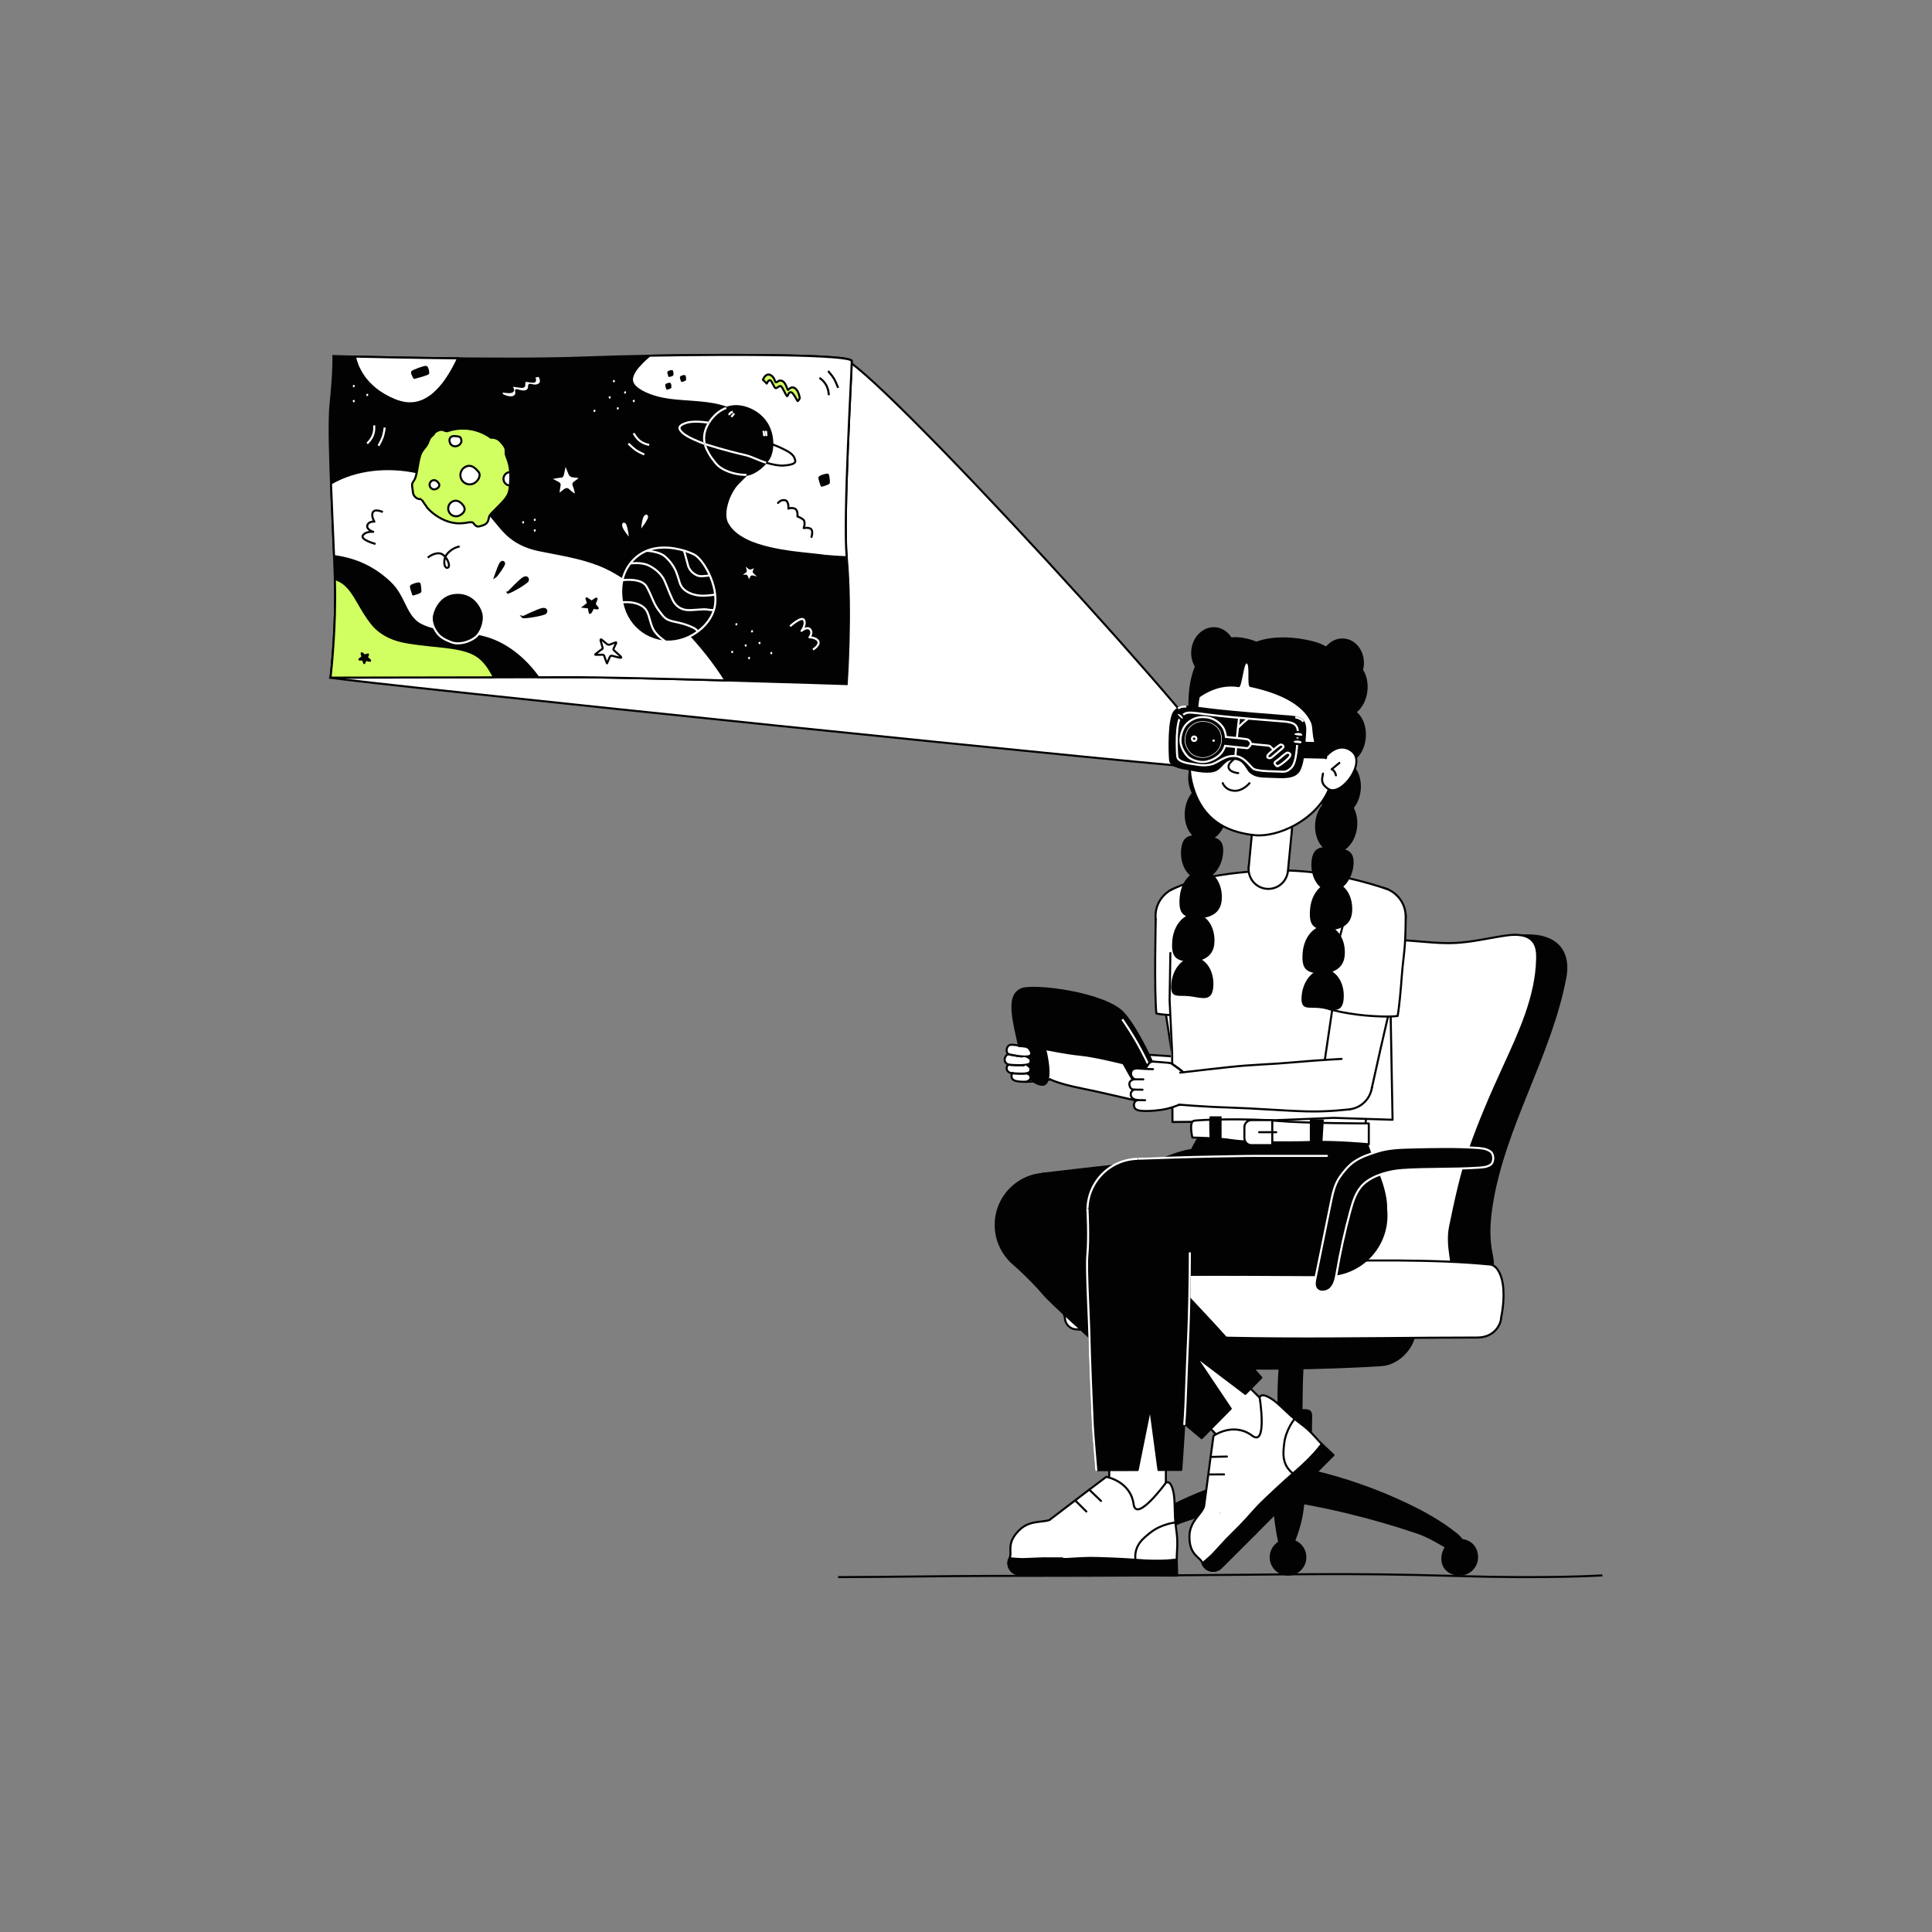 <!--?xml version="1.0" encoding="UTF-8"?--><svg id="Layer_1" xmlns="http://www.w3.org/2000/svg" viewBox="0 0 1600 1600"><rect x="0" y="0" width="1600" height="1600" fill="#808080" stroke="none"/><defs><style>.cls-1,.cls-2,.cls-3,.cls-4,.cls-5,.cls-6{fill:none;}.cls-2,.cls-3,.cls-4,.cls-5,.cls-7,.cls-8,.cls-9,.cls-10,.cls-11,.cls-12,.cls-13,.cls-14,.cls-15,.cls-16,.cls-6{stroke-width:1.70px;}.cls-2,.cls-3,.cls-7,.cls-8,.cls-9,.cls-10,.cls-14,.cls-15,.cls-16,.cls-6{stroke-linejoin:round;}.cls-2,.cls-5,.cls-8,.cls-9,.cls-11,.cls-15{stroke:#fff;}.cls-3,.cls-4,.cls-7,.cls-10,.cls-12,.cls-13,.cls-14,.cls-16,.cls-6{stroke:#020202;}.cls-17,.cls-8,.cls-9,.cls-11,.cls-12,.cls-16{fill:#020202;}.cls-18,.cls-7,.cls-13,.cls-14,.cls-15{fill:#fff;}.cls-4,.cls-5,.cls-11,.cls-12,.cls-13{stroke-miterlimit:10;}.cls-9,.cls-10,.cls-14,.cls-15,.cls-16,.cls-6{stroke-linecap:round;}.cls-10{fill:#d1ff61;}</style></defs><path class="cls-13" d="m307.42,318.93s2.54,206.04-33.67,242.29c16.59,3.69,723.47,77.03,738.9,75.75,15.43-1.28-295.65-342.25-315.6-340.36-19.96,1.88-389.63,22.33-389.63,22.33Z"></path><g id="hiring_chair_ator"><path class="cls-17" d="m1070.84,953.85c2.64,2.15,2.74,8.46.04,10.53-2.7,2.07-6.32,2.38-9.72,2.61-21.96,1.5-41.95.48-63.91,1.98-10.51.72-23.88,4.32-31.65,11.45-6.22,5.71-8.88,14.24-11.08,22.39-4.56,16.81-8.31,33.84-11.24,51-.8,4.71-1.7,9.76-5.03,13.19-3.33,3.43-10.01,3.96-12.36-.21-1.36-2.4-.85-5.37-.3-8.07,4.26-20.95,8.53-41.9,12.79-62.86,1.49-7.3,3.06-14.82,7.28-20.96,3.08-4.48,7.3-9.55,11.76-12.66,6.04-4.22,12.61-6.33,19.64-8.55,9.29-2.93,19.18-3.18,28.91-3.4,17.54-.4,35.1-.81,52.61.3,3.35.21,8.76.43,12.25,3.26Z"></path><path class="cls-17" d="m1297.18,809.67c-12.27,64.99-50.66,123.07-60.96,188.4-1.92,12.18-2.83,24.67-.73,36.82.71,4.11,1.77,8.2,1.69,12.36-.23,12.23-11.81,23.06-24.02,22.46-16.03-.78-26.51-17.67-29.5-33.44-7.39-39,12.77-77.15,28.45-113.62,16.77-39,27-78.99,36.12-120.29,1.8-8.16,5.12-28.17,5.12-28.17,0,0,12.56-1.01,20.38.2,19.44,3,26.91,16.93,23.45,35.28Z"></path><path class="cls-13" d="m1245.33,883.7c13.08-28.64,26.98-58.11,27.68-89.59.11-4.89-.22-10.14-3.17-14.05-4.94-6.54-14.67-6.46-22.78-5.28-14.16,2.06-28.17,5.54-42.46,6.17-12.15.54-24.27-.99-36.4-1.88-19.99-1.47-40.11-1.21-60.05.78-6.69.67-13.65,1.63-19.19,5.43-9.6,6.58-12.15,19.39-14.16,30.85-11.93,68.27-43.69,139.64-40.69,208.88.49,11.24.9,30.07,2.38,32.21,1.43,2.07,11.55-6.43,13.84-5.4,37.47,16.75,83.24,11.42,123.81,5.4,7-1.04,22.98,3.03,27.15-3.32,3.39-5.16-3.94-21.02-.34-38.35,4.38-21.04,8.77-42.07,15.76-62.37,8.16-23.7,18.2-46.71,28.61-69.5Z"></path><path class="cls-17" d="m1078.6,1172.59c-.02,1.29-.07,2.67-.82,3.72-.89,1.24-2.5,1.68-3.98,1.99-4.05.84-8.17,1.34-12.3,1.49-.84.03-1.82,0-2.35-.67-.34-.43-.4-1.02-.44-1.57-1.11-15.89-.95-31.86.47-47.72.09-1.01.2-2.07.73-2.94,2.31-3.81,12.59-4.71,16.31-3.08,3.81,1.67,3.5,5.33,3.29,8.92-.78,13.25-.68,26.58-.9,39.85Z"></path><path class="cls-17" d="m1055.63,1167.94c-1-.06-2.13-.07-2.86.62-.69.66-.76,1.72-.79,2.68-.37,13.46-.53,26.93-.47,40.39.01,2.52.2,5.4,2.18,6.96,1.25.99,2.94,1.18,4.53,1.31,7.81.63,15.67.59,23.47-.13,1.05-.1,2.16-.23,2.97-.89,1.24-1,1.37-2.82,1.39-4.41.21-13.55.41-27.09.62-40.64.02-1.6.03-3.29-.75-4.7-1.94-3.51-9.99-1.74-13.32-1.68-5.65.1-11.35.83-16.98.48Z"></path><circle class="cls-17" cx="1066.69" cy="1289.66" r="15.19"></circle><path class="cls-17" d="m1193.69,1289.66c-.76,9.7,6.8,15.19,15.19,15.19s15.19-6.8,15.19-15.19c0-9.5-6.8-15.19-15.19-15.19s-14.53,6.83-15.19,15.19Z"></path><path class="cls-17" d="m912.76,1289.66c0,8.39,6.11,15.19,15.19,15.19,8.39,0,15.19-6.8,15.19-15.19s-5.21-16.14-15.19-15.19c-8.35.8-15.19,6.8-15.19,15.19Z"></path><path class="cls-17" d="m1080.13,1245.83c-1.11,11.76-4.23,23.33-9.17,34.06-3.83.09-7.64.7-11.3,1.82-2.99-10.48-5.8-32.47-5.03-36.56.2-1.04-25.14,2.46-36.56,5.13-20.05,4.69-40.45,9.51-58.2,19.94-6.42,3.77-13.45,6.56-19.36,11.1-7.84,6.02-15,3.84-21.65.48,33.79-32.47,78.44-49.82,123.49-62.73,6.95-1.99,15.17-2.97,22.38-3.51,10.71-.81,21.39,1.5,31.78,4.22,23.29,6.1,46.02,14.36,67.79,24.64,15.03,7.1,29.69,15.21,42.63,25.66,3.05,2.46,7.97,8.76,8.27,12.66.23,2.99-4.41,3.42-7.64,2.96-2.82-.4-5.04-.44-7.44-1.93-7.59-4.72-17.72-10.68-26.15-13.55-19.56-6.66-39.43-12.39-59.53-17.18-11.37-2.71-22.81-5.11-34.31-7.21Z"></path><path class="cls-17" d="m981.1,1131.42c44.44,5.02,124.03,2.44,162.84,0,15.62-.98,28.34-16.44,28.34-28.34v-19.12s-219.52,0-219.52,0v19.12c0,14.14,12.79,26.58,28.34,28.34Z"></path><path class="cls-13" d="m891.69,1100.93c110.8,10.93,228.73,6.76,331.72,6.76,14.38,0,19.75-11.14,19.75-16.56,0,0,3.44-14.77,1.35-28.06-1.45-9.19-5.74-15.91-11.15-15.91-86.62-8.62-234.14,2.61-331.04.21-12.45-.68-18.75,2.52-20.43,9.6-4.96,20.87,0,34.17,0,34.17,0,5.41,4.39,9.8,9.8,9.8Z"></path><g id="Artwork_2968"><circle id="C" class="cls-14" cx="855.27" cy="854.56" r="4.55"></circle><path class="cls-14" d="m850.88,855.75c-1.51-4.72-2.69-9.16.91-10.7,2.91-1.25,5.66,3.26,7.79,8.04"></path><circle id="C-2" class="cls-14" cx="862.39" cy="865.31" r="5.85"></circle><path class="cls-18" d="m851.4,856.96c2.07-1.18,6.97-4.68,7.57-5.04,1.17,1.68,2.52,3.94,3.06,4.59,2.47,2.98,4.95,5.17,4.95,5.17l-9.74,6.42s-1.4-2.03-4.14-6.95c-.08-.14-1.6-4.06-1.7-4.19Z"></path><path class="cls-14" d="m857.24,868.1s-1.97-2.53-3.95-6.56c-1.57-3.2-1.8-4.45-1.89-4.59"></path><path class="cls-14" d="m858.98,851.92c.89,1.57,2.52,3.94,3.06,4.59,2.47,2.98,4.95,5.17,4.95,5.17"></path><circle id="C-3" class="cls-14" cx="870.66" cy="880.42" r="13.36"></circle><path class="cls-18" d="m871.79,864.45c-3.29-2.19-6.06-3.95-6.06-3.95l-6.57,9.7-8.72-2.64s-7.23-2.1-11.2-2.27c-1.25-.05-3.89-.62-5.16,2.32-1.36,3.16.77,5.36.77,5.36,0,0-2.14.71-2.81,3.93-.65,3.1,3.04,4.99,3.04,4.99,0,0-1.78,1.1-1.36,3.5.34,1.94,2.08,3.21,4.73,3.42,0,0-1.44,1.54-.41,4.1.67,1.65,2.86,2.56,6.59,2.83,3.1.22,7.13.24,11.8-.16,3.26-.28,16.02-1.9,16.02-1.9,0,0-2.53-10.37-1.73-13.74.75-3.14,7.2-10.71,7.2-10.71,0,0-4.65-3.76-6.13-4.75Z"></path><path class="cls-14" d="m878.53,869.62s-5.26-4.18-6.74-5.17c-3.29-2.19-6.06-3.95-6.06-3.95"></path><path class="cls-14" d="m859.17,870.2l-8.72-2.64s-7.23-2.1-11.2-2.27c-1.25-.05-3.89-.62-5.16,2.32-1.36,3.16.77,5.36.77,5.36,0,0-2.14.71-2.81,3.93-.65,3.1,3.04,4.99,3.04,4.99,0,0-1.78,1.1-1.36,3.5.34,1.94,2.08,3.21,4.73,3.42,0,0-1.44,1.54-.41,4.1.67,1.65,2.86,2.56,6.59,2.83,3.1.22,7.13.24,11.8-.16,3.26-.28,16.02-1.9,16.02-1.9"></path><path class="cls-14" d="m851.72,867.94s4.26,4.36,1.28,6.32c-3.4,2.23-18.14-1.29-18.14-1.29"></path><path class="cls-14" d="m849.77,874.98s5.7,1.64,3.11,5.54c-1.82,2.73-18.05,1.16-18.05,1.16"></path><path class="cls-14" d="m838.45,888.8s10.41.85,12.9-.24,2.37-3.67,1.34-4.83-2.5-1.94-2.5-1.94"></path><path class="cls-14" d="m849.93,888.9s3.5.64,3.54,3.42c.04,2.71-3.73,3.55-3.73,3.55"></path><path class="cls-14" d="m866.85,880.53s-4.06-1.38-5.74-4.09c-2.24-3.62-1.94-6.25-1.94-6.25"></path></g><circle class="cls-14" cx="995.71" cy="898.57" r="21.15"></circle><circle class="cls-14" cx="981.58" cy="758.62" r="24.63"></circle><circle id="C-4" class="cls-18" cx="981.58" cy="758.62" r="15.18"></circle><path class="cls-18" d="m1006.03,755.58l10.09,137.39-41.51,7.18s-9.58-62.09-12-77.02c-3.25-20.04-5.47-61.48-5.47-61.48"></path><path class="cls-6" d="m974.61,900.16s-8.86-61.76-12-77.02c-6.27-30.49-5.47-61.48-5.47-61.48"></path><line class="cls-14" x1="1006.03" y1="755.58" x2="1016.11" y2="892.97"></line><path class="cls-14" d="m957.13,761.65s-1.35,58.18.49,77.63c5.3,1.44,21.18,2.01,32.85,1.41,22.53-1.16,30.19-4.75,31.05-4.67l-15.5-80.45"></path><path class="cls-18" d="m995.04,877.42l-48.2-4.12-33.41-3.96-38.55-1.58s-2.61,3.55-4.04,11.83-1.28,14.13-1.28,14.13c0,0,2.77,2.94,28.88,8.19,17.42,3.51,34.16,7.7,50,11.29,22.26,5.05,46.07,6.49,46.41,6.51"></path><path class="cls-6" d="m869.56,893.72s5.2,3.42,27.14,7.84c20.47,4.12,43.18,9.99,62.34,13.83,17.77,3.56,35.5,4.3,35.82,4.32"></path><path class="cls-6" d="m995.04,877.42s-20.98-2.33-27.99-2.87c-5.73-.44-22.83-1.4-22.83-1.4,0,0-21.82-3.02-29.13-3.71-13.39-1.26-40.21-1.68-40.21-1.68"></path><circle id="C-5" class="cls-15" cx="995.71" cy="898.57" r="10.14"></circle><circle id="C-6" class="cls-14" cx="1061.9" cy="939.94" r="68.03"></circle><path class="cls-18" d="m993.87,939.94l-25.25-202.28s14.68-8.62,41.92-12.92c9.08-1.43,19.43-2.64,30.9-3.32,6.19-.37,12.7-.58,19.5-.59,4.26,0,8.6.14,12.96.41,7.19.44,14.44,1.2,21.45,2.15,29.22,3.95,54.43,13.32,54.43,13.32l-19.86,203.22h-136.06Z"></path><line class="cls-14" x1="1134.37" y1="894.59" x2="1129.93" y2="939.94"></line><line class="cls-14" x1="993.87" y1="939.94" x2="987.79" y2="891.26"></line><circle class="cls-14" cx="1139.54" cy="759.13" r="24.63"></circle><path class="cls-18" d="m970.99,929.2l-2.13-90.53-.24-101s14.68-8.62,41.92-12.92c9.08-1.43,19.43-2.64,30.9-3.32,6.19-.37,12.7-.58,19.5-.59,4.26,0,8.6.14,12.96.41,7.19.44,14.44,1.2,21.45,2.15,29.22,3.95,54.43,13.32,54.43,13.32l3.46,190.61-48.9-1.57-133.37,3.43Z"></path><path class="cls-6" d="m1151.1,808.36l2.16,118.97-48.9-1.57s-59.97,2.59-78.19,2.87c-13.79.21-55.18.56-55.18.56l-.27-57.29-2.1-43.6.64-39.06"></path><path class="cls-6" d="m968.62,737.66s14.68-8.62,41.92-12.92c9.08-1.43,19.43-2.64,30.9-3.32,6.19-.37,12.7-.58,19.5-.59,4.26,0,8.6.14,12.96.41,7.19.44,14.44,1.2,21.45,2.15,29.22,3.95,54.43,13.32,54.43,13.32"></path><path class="cls-12" d="m865.54,868.75s8.44,32.5-3.98,29.44c-12.42-3.06-14.2-16.94-19.22-39.19-5.03-22.25-6.39-35.11,3.35-39.66,9.53-4.45,69.51,3.02,84.7,19.71,15.18,16.7,37.51,68.1,35.55,75.97-1.48,5.94-12.85,3.52-20.5-8.56-7.65-12.07-15.09-25.85-15.09-25.85,0,0-23.68-5.98-35.42-7.08-11.75-1.09-29.38-4.78-29.38-4.78Z"></path><path class="cls-5" d="m929.42,844.16s8.43,11.83,15.77,25.83c10.24,19.51,14.16,30.34,15.63,35.11,2.68,8.75.98,10.51.98,10.51"></path><circle class="cls-14" cx="1115.21" cy="897.67" r="21.15"></circle><circle class="cls-1" cx="1139.54" cy="759.13" r="24.63"></circle><circle id="C-7" class="cls-18" cx="1139.54" cy="759.13" r="15.18"></circle><path class="cls-18" d="m1115.38,754.31l-20.11,136.29,40.86,10.27s14.11-61.29,17.62-76c4.71-19.75,9.95-60.92,9.95-60.92"></path><path class="cls-6" d="m1136.13,900.86s13.37-61.01,17.62-76c8.49-29.95,9.95-60.92,9.95-60.92"></path><line class="cls-14" x1="1111.32" y1="781.79" x2="1095.27" y2="890.59"></line><path class="cls-14" d="m1164.12,757.51s.12,12.29-.64,24.47c-.4,6.51-1.89,17.12-2.43,24.48-1.02,13.7-2.25,27.29-3.53,34.87-5.39,1.05-21.27.45-32.87-1-22.39-2.8-29.76-6.95-30.62-6.93l6.68-19.99,6.87-30.23,4.48-16.59"></path><g id="Artwork_2966"><circle id="C-8" class="cls-14" cx="954.89" cy="883.74" r="4.55"></circle><path class="cls-14" d="m958.11,886.95c-3.33,3.66-7.66,7.95-10.79,5.61-2.54-1.9,1.06-7.58,4.14-11.81"></path><circle id="C-9" class="cls-14" cx="967.58" cy="886.04" r="5.85"></circle><path class="cls-18" d="m953.94,888.19c.58-2.31,1.45-8.27,1.6-8.95,1.47.1,4.17.26,5,.32,3.86.28,7.58.65,7.58.65l-2.1,11.47s-6.06-2.6-10.49-3.29c-.16-.02-1.43-.18-1.59-.21Z"></path><path class="cls-14" d="m966.03,891.69s-6.06-2.6-10.49-3.29c-.16-.02-1.43-.18-1.59-.21"></path><path class="cls-14" d="m955.55,879.24c1.47.1,4.17.26,5,.32,3.86.28,7.58.65,7.58.65"></path><circle id="C-10" class="cls-14" cx="975.18" cy="901.5" r="13.36"></circle><path class="cls-18" d="m977.01,885.6c-3.19-2.33-5.88-4.21-5.88-4.21,0,0-2.48,2.49-3.64,3.03-1.02.48-5.09,1.05-5.09,1.05l-7.52-.03s-6.47-.09-10.42-.44c-1.24-.11-6.23-.09-7.63,2.79-1.5,3.1,2.95,6.05,2.95,6.05,0,0-4.18.86-4.41,4.13-.3,4.27,3.97,4.39,3.97,4.39,0,0-3.66.91-2.69,5.33.42,1.92,2.74,3.02,5.38,3.35,0,0-4,2.15-2.69,5.67.62,1.67,1.86,2.84,5.58,3.21,4.35.42,10.22-.36,14.91-.56,3.27-.14,17.2-4.64,17.2-4.64,0,0-1.88-5.63-.42-12.96,1.27-6.37,6.32-11.16,6.32-11.16,0,0-4.48-3.96-5.92-5.01Z"></path><path class="cls-14" d="m954.88,885.44s-6.47-.09-10.42-.44c-1.24-.11-6.69-1.1-7.63,2.79-1.01,4.15,2.95,6.05,2.95,6.05,0,0-5.1.32-4.45,4.66.63,4.23,4.01,3.86,4.01,3.86,0,0-3.91,1.08-2.69,5.33.54,1.89,2.74,3.02,5.38,3.35,0,0-3.39.99-2.93,4.72.44,3.59,4.02,4.16,7.8,4.28,3.11.1,7.1.11,14.48-.87,7.94-1.05,15.65-4.45,15.65-4.45"></path><path class="cls-14" d="m982.93,890.61s-4.48-3.96-5.92-5.01c-3.19-2.33-5.88-4.21-5.88-4.21"></path><path class="cls-14" d="m982.93,890.61s-4.48-3.96-5.92-5.01c-3.19-2.33-5.88-4.21-5.88-4.21"></path><line class="cls-14" x1="946.84" y1="893.89" x2="939.78" y2="893.85"></line><line class="cls-14" x1="946.17" y1="902.44" x2="939.34" y2="902.36"></line><line class="cls-14" x1="948.31" y1="911.17" x2="942.03" y2="911.04"></line></g><path class="cls-18" d="m1111.03,876.93l-50.79,3.7-31.02,2.04-51.83,5.64s-1.98,3.94-2,12.34c-.02,8.19,1.11,14.14,1.11,14.14,0,0,16.79,1.7,43.41,2.5,17.76.53,34.96,1.86,51.19,2.74,22.79,1.24,46.5-1.34,46.84-1.37"></path><path class="cls-6" d="m976.51,914.79s19.27,1.77,41.63,2.44c20.87.63,44.24,2.6,63.77,3.17,18.11.53,35.72-1.72,36.04-1.75"></path><path class="cls-6" d="m1111.03,876.93s-21.07,1.23-28.07,1.87c-5.73.53-24.68,1.98-24.68,1.98,0,0-20.08,1.16-27.4,1.71-13.41,1.01-53.48,5.82-53.48,5.82"></path><circle id="C-11" class="cls-15" cx="1115.24" cy="897.66" r="10.14"></circle><path class="cls-14" d="m851.72,867.94s4.26,4.36,1.28,6.32c-3.4,2.23-18.14-1.29-18.14-1.29"></path><path class="cls-14" d="m849.77,874.98s5.7,1.64,3.11,5.54c-1.82,2.73-18.05,1.16-18.05,1.16"></path><path class="cls-14" d="m838.45,888.8s10.41.85,12.9-.24,2.37-3.67,1.34-4.83-2.5-1.94-2.5-1.94"></path><path class="cls-14" d="m849.93,888.9s3.5.64,3.54,3.42c.04,2.71-3.73,3.55-3.73,3.55"></path><path class="cls-18" d="m842.09,867.06s7.9.25,8.27,1.04-5.25,3.37-5.25,3.37c0,0-4.51.69-3.02-4.41Z"></path><path class="cls-18" d="m844.77,875.97l3.88-.61-1.94,2.4s-2.98.6-1.94-1.79Z"></path><circle id="C-12" class="cls-1" cx="1061.9" cy="939.94" r="68.03"></circle><path class="cls-16" d="m974.06,997.02s-1.16-11.57,5.23-27.81,14.6-29.27,14.6-29.27c0,0,15.03-3.7,67.65-3.15,56.88.6,68.4,3.15,68.4,3.15.07.2,4.36,15.44,9.86,28.32,9.33,21.86,8.03,32.17,8.03,32.17,0,0-37.61,10.49-86.85,9.22-35.48-.91-86.92-12.64-86.92-12.64Z"></path><path class="cls-14" d="m987.46,942.07s-3-12.82,1.16-13.85c4.16-1.03,45.56-2.12,68.5,0,22.94,2.12,76.46,2.15,76.46,2.15v17.3s-25.94-2.57-47.83-1.9c-21.89.67-54.68.29-65.59-1.52-10.9-1.81-32.7-2.17-32.7-2.17Z"></path><path class="cls-17" d="m1001.91,947.11s-1.08-22.63.06-22.63h9.69v23.19l-9.75-.56Z"></path><polygon class="cls-17" points="1084.75 949 1084.75 927 1096.34 927 1095.01 949 1084.75 949"></polygon><path class="cls-14" d="m1036.38,927.64h17.27v20.72h-17.27c-3.21,0-5.82-2.61-5.82-5.82v-9.07c0-3.21,2.61-5.82,5.82-5.82Z"></path><line class="cls-14" x1="1042.77" y1="937.66" x2="1056.93" y2="937.66"></line><circle id="C-13" class="cls-16" cx="1022.67" cy="1006.15" r="49.41"></circle><path class="cls-16" d="m870.38,1056.65l-6.9-84.6s46.32-5.51,61.8-6.97c14.89-1.41,45.85-2.76,60.75-3.99,21.98-1.82,32.61-4.19,32.61-4.19l8.04,98.5s-68.95.47-105.79,1.52c-15.77.45-50.52-.27-50.52-.27Z"></path><circle class="cls-14" cx="1025.46" cy="1173.24" r="23.72"></circle><circle id="C-14" class="cls-16" cx="866.99" cy="1014.41" r="42.39"></circle><polyline class="cls-14" points="1005.74 1186.42 952.07 1132.88 987.35 1101.77 1043.22 1157.52"></polyline><path class="cls-16" d="m995.19,1191.04s-21.91-18.24-28.25-23.94c-10.18-9.13-44.37-40.5-48.54-44.54-14.92-14.45-47.16-42.52-54.67-51.52-9.51-11.41-27.14-27.09-27.14-27.09l60.79-59.09s7.2,7.08,24.85,24.62c16.04,15.95,35.07,35.73,43.78,45.07,15.41,16.51,24.2,26.18,34.48,37.05,12.61,13.34,44.13,49.32,44.13,49.32l-13.27,13.45-41.27-31.26,29.17,43.52-24.07,24.39Z"></path><circle class="cls-14" cx="1021.73" cy="1252.44" r="24.95"></circle><path class="cls-17" d="m1020.86,1277.35c6.54.23,13.15-2.08,18.22-6.99,9.9-9.58,10.16-25.38.58-35.28-3.12-3.22-6.89-5.4-10.91-6.57-4.26,16.02-2.64,22.05-7.89,48.84Z"></path><circle id="C-15" class="cls-14" cx="1021.73" cy="1252.44" r="11.52"></circle><path class="cls-14" d="m1040.98,1268.53l-29.71,29.59c-4.8,4.78-13,3.05-15.32-3.31-.03-.08-.06-.15-.08-.23-1.96-5.43-10.98-6.31-10.84-22.24.12-13.38,11.37-18.87,12.3-25.81"></path><path class="cls-16" d="m1040.89,1268.49l-20.25,20.29-9.4,9.36c-4.78,4.76-12.95,3.04-15.28-3.29-.03-.08-.06-.15-.08-.23,0,0,6.53-5.49,8.26-7.31,3.05-3.22,11.29-12.28,11.29-12.28l12.86-12.89,12.6,6.35Z"></path><circle id="C-16" class="cls-1" cx="1025.46" cy="1173.24" r="23.72"></circle><path class="cls-14" d="m997.32,1246.53c3.45-27.04,7.63-57.42,7.63-57.42,0,0,16.48-11.84,32.07-.12,12.72,9.56,6.2-31.48,6.2-31.48,0,0,.43-5.74,11.74,2.26,3.2,2.26,9.24,8.29,13.97,12.6,5.08,4.62,10.25,7.86,14.04,11.32,5.2,4.74,8.5,9.22,11.64,12.13l.02.02c7.5,6.97-49.09,49.15-49.09,49.15l-17.25,17.14"></path><line class="cls-6" x1="1001.26" y1="1221.09" x2="1013.71" y2="1221.01"></line><line class="cls-6" x1="1002.59" y1="1206.56" x2="1016.08" y2="1206.25"></line><path class="cls-16" d="m1104.35,1205.03l-62.65,62.79-12.6-6.35s10.86-12.4,14.09-15.63c6.08-6.09,21.49-20.37,27.52-25.5,17.51-14.9,23.89-24.51,23.89-24.51l.02.02c7.5,6.97,9.72,9.19,9.72,9.19Z"></path><path class="cls-6" d="m1072.05,1175.2s-7.22,8.69-8.55,20.31c-.89,7.81-2.15,17.22,7.22,24.82"></path><circle class="cls-9" cx="942.98" cy="1002.09" r="42.39"></circle><circle id="C-17" class="cls-16" cx="1098.8" cy="1006.67" r="49.41"></circle><path class="cls-16" d="m942.83,1044.47l.2-84.88s46.62-1.61,62.17-1.78c14.96-.16-8.41,1.09,6.55,1.1,22.06.02,87.18-1.65,87.18-1.65l-.23,98.82s-45.6-.25-107.45-.52c-27.33-.12-48.66-9.39-48.41-11.1Z"></path><path class="cls-9" d="m943.02,959.59s46.62-1.61,62.17-1.78c14.96-.16,21.86-.57,36.81-.55,22.06.02,56.91,0,56.91,0"></path><circle class="cls-14" cx="941.86" cy="1226.45" r="23.72"></circle><circle id="C-18" class="cls-17" cx="942.98" cy="1002.09" r="26.96"></circle><polyline class="cls-14" points="918.61 1221.74 918.82 1145.93 965.74 1149.06 965.52 1227.99"></polyline><path class="cls-16" d="m907.9,1217.5s-2.48-28.4-2.91-36.91c-.69-13.66-2.5-60.03-2.57-65.83-.25-20.77-3.03-63.42-1.93-75.1,1.4-14.79.11-38.34.11-38.34l84.76,1.54s.05,10.09.03,34.98c-.02,22.62-.66,50.06-1.15,62.82-.87,22.57-1.53,35.62-2.01,50.58-.59,18.34-3.93,66.07-3.93,66.07l-18.89.05-6.88-51.31-10.35,51.36-34.27.1Z"></path><path class="cls-9" d="m985.39,1037.84c-.02,22.62-.66,50.06-1.15,62.82-.87,22.57-1.53,35.62-2.01,50.58-.59,18.34-1.45,28.2-1.45,28.2"></path><path class="cls-9" d="m907.9,1217.5s-2.48-28.4-2.91-36.91c-.69-13.66-2.5-60.03-2.57-65.83-.25-20.77-3.03-63.42-1.93-75.1,1.4-14.79.11-38.34.11-38.34"></path><circle class="cls-14" cx="884.23" cy="1279.11" r="24.95"></circle><path class="cls-17" d="m865.93,1296.05c4.44,4.8,10.74,7.87,17.8,8.01,13.78.28,25.17-10.66,25.45-24.44.09-4.48-1.02-8.7-3.02-12.37-14.38,8.26-17.51,13.65-40.23,28.8Z"></path><circle id="C-19" class="cls-14" cx="884.23" cy="1279.11" r="11.52"></circle><path class="cls-14" d="m886.37,1304.11l-41.93-.25c-6.77-.04-11.32-7.08-8.44-13.21.03-.07.07-.15.1-.22,2.47-5.21-3.25-12.24,8.15-23.36,9.58-9.34,21.4-5.22,26.98-9.45"></path><path class="cls-16" d="m886.33,1304.02l-28.67-.08-13.27-.08c-6.75-.04-11.28-7.05-8.43-13.16.03-.07.07-.15.1-.22,0,0,8.49.77,11.01.71,4.44-.11,16.68-.64,16.68-.64l18.21.05,4.36,13.42Z"></path><circle id="C-20" class="cls-1" cx="941.86" cy="1226.45" r="23.72"></circle><path class="cls-14" d="m870.01,1258.1c21.62-16.6,46.14-35.02,46.14-35.02,0,0,20.01,3.35,22.67,22.68,2.17,15.76,26.71-17.77,26.71-17.77,0,0,4.38-3.74,6.66,9.93.64,3.86.62,12.4.9,18.79.29,6.86,1.64,12.81,1.86,17.94.3,7.03-.56,12.52-.41,16.8v.04c.34,10.23-69.46-.23-69.46-.23l-24.32-.17"></path><line class="cls-6" x1="890.84" y1="1242.98" x2="899.67" y2="1251.77"></line><line class="cls-6" x1="902.09" y1="1233.68" x2="911.81" y2="1243.04"></line><path class="cls-16" d="m974.85,1304.85l-88.7-.24-4.36-13.42s16.45-1.02,21.02-1.01c8.6.02,29.59.91,37.48,1.58,22.91,1.93,34.22-.31,34.22-.31v.04c.34,10.23.33,13.37.33,13.37Z"></path><path class="cls-6" d="m973.27,1260.91s-11.25,1-20.44,8.24c-6.17,4.87-13.74,10.6-12.53,22.61"></path><g id="Artwork_2872"><ellipse class="cls-17" cx="1115.17" cy="570.16" rx="23.32" ry="17.44" transform="translate(439.96 1625.05) rotate(-84.46)"></ellipse><ellipse class="cls-17" cx="1113.74" cy="609.65" rx="23.32" ry="17.44" transform="translate(399.37 1659.3) rotate(-84.46)"></ellipse><ellipse class="cls-17" cx="1109.57" cy="652.65" rx="23.32" ry="17.44" transform="translate(352.81 1693.99) rotate(-84.46)"></ellipse><ellipse class="cls-17" cx="1106.61" cy="683.06" rx="23.32" ry="17.44" transform="translate(319.87 1718.53) rotate(-84.46)"></ellipse><path class="cls-17" d="m1120.88,716.61c-1.24,12.82-10.02,22.46-19.61,21.53s-16.35-12.08-15.1-24.9c1.24-12.82,9.03-12.19,18.61-11.26s17.34,1.8,16.1,14.63Z"></path><path class="cls-17" d="m1119.72,755.67c-1.24,12.82-13.57,15.34-23.15,14.41s-12.8-4.96-11.56-17.78c1.24-12.82,10.02-22.46,19.61-21.53,9.59.93,16.35,12.08,15.1,24.9Z"></path><path class="cls-17" d="m1113.6,791.59c-1.24,12.82-13.57,15.34-23.15,14.41s-12.8-4.96-11.56-17.78c1.24-12.82,10.02-22.46,19.61-21.53s16.35,12.08,15.1,24.9Z"></path><path class="cls-17" d="m1112.73,827.64c-1.24,12.82-10.64,8.1-20.23,7.17-9.59-.93-15.73,2.29-14.49-10.53,1.24-12.82,10.02-22.46,19.61-21.53,9.59.93,16.35,12.08,15.1,24.9Z"></path><ellipse class="cls-17" cx="1007.19" cy="560.32" rx="23.32" ry="17.44" transform="translate(352.21 1508.69) rotate(-84.46)"></ellipse><ellipse class="cls-17" cx="1005.76" cy="599.81" rx="23.32" ry="17.44" transform="translate(311.62 1542.94) rotate(-84.46)"></ellipse><ellipse class="cls-17" cx="1001.59" cy="642.81" rx="23.32" ry="17.44" transform="translate(265.05 1577.63) rotate(-84.46)"></ellipse><ellipse class="cls-17" cx="998.64" cy="673.22" rx="23.32" ry="17.44" transform="translate(232.12 1602.17) rotate(-84.46)"></ellipse><path class="cls-17" d="m1012.9,706.77c-1.24,12.82-10.02,22.46-19.61,21.53-9.59-.93-16.35-12.08-15.1-24.9,1.24-12.82,9.03-12.19,18.61-11.26s17.34,1.8,16.1,14.63Z"></path><path class="cls-17" d="m1011.74,745.83c-1.24,12.82-13.57,15.34-23.15,14.41-9.59-.93-12.8-4.96-11.56-17.78s10.02-22.46,19.61-21.53,16.35,12.08,15.1,24.9Z"></path><path class="cls-17" d="m1005.63,781.75c-1.24,12.82-13.57,15.34-23.15,14.41s-12.8-4.96-11.56-17.78c1.24-12.82,10.02-22.46,19.61-21.53,9.59.93,16.35,12.08,15.1,24.9Z"></path><path class="cls-17" d="m1004.76,817.8c-1.24,12.82-10.64,8.1-20.23,7.17-9.59-.93-15.73,2.29-14.49-10.53,1.24-12.82,10.02-22.46,19.61-21.53,9.59.93,16.35,12.08,15.1,24.9Z"></path><path class="cls-17" d="m995.78,649.95s-37.21-108.77,21.66-121.72c10.53-2.32,23.17,3.16,23.17,3.16,0,0,16.8-7.66,46.22-.46,29.91,7.32,37.44,38.89,37.24,50.45-.33,18.52-10.65,74.57-38.63,79.32-27.98,4.75-89.66-10.75-89.66-10.75Z"></path><ellipse class="cls-17" cx="1004.82" cy="540.2" rx="20.8" ry="18.27" transform="translate(370.09 1488.15) rotate(-84.46)"></ellipse><ellipse class="cls-17" cx="1111.31" cy="549.53" rx="20.8" ry="18.27" transform="translate(457.01 1602.58) rotate(-84.46)"></ellipse><circle class="cls-14" cx="1053.64" cy="686.12" r="16.31"></circle><circle id="C-21" class="cls-14" cx="1050.36" cy="719.83" r="16.31"></circle><polyline class="cls-18" points="1034.04 719.26 1037.32 684.78 1069.87 687.76 1066.56 721.77"></polyline><line class="cls-14" x1="1069.87" y1="687.76" x2="1066.56" y2="721.77"></line><line class="cls-14" x1="1034.04" y1="719.26" x2="1037.32" y2="684.78"></line><path class="cls-14" d="m1016.23,545.42c-17.23,9.62-23.6,22.65-24.89,42.34-1.56,23.74-11.78,42.24-1.73,68.88,9.58,25.4,29.92,32.8,49.11,34.99,19.19,2.19,51.17-12.36,61.74-37.75,10.57-25.38,14.45-31.39,16.66-58.31,2.21-26.93-14.91-46.16-55.17-54.24-16.34-3.28-35.43-1.66-45.72,4.09Z"></path><path class="cls-16" d="m1049.07,551.07c3.7,4.88,7.69,9.67,12.5,13.5,4.45,3.54,9.39,6.41,13.77,10.04,4.35,3.6,7.88,7.99,9.65,13.41,1.78,5.46,2.14,11.23,2.73,16.9.57,5.51,1.26,11.3,4.08,16.18,1.46,2.53,3.47,4.52,5.76,6.31,2.26,1.78,4.7,3.44,7.25,4.78,1.3.68,2.63,1.26,4,1.76,4.57-11.53,6.83-20.17,8.32-38.37,2.21-26.93-14.91-46.16-55.17-54.24-6.75-1.35-13.95-1.86-20.83-1.6,2.53,3.86,5.15,7.66,7.94,11.33Z"></path><path class="cls-6" d="m1025.43,640.24s-8.34-.63-8-5.58c.13-1.93,1.64-3.63,5.22-6.63,1.83-1.53,5.04-4.53,5.6-6.85"></path><path class="cls-6" d="m1012.65,648.61s1.92,5.82,9.56,6.27c7.07.42,12.55-6.25,12.55-6.25"></path><ellipse class="cls-16" cx="1003.87" cy="620.53" rx="4.55" ry="2.99" transform="translate(289.28 1559.77) rotate(-84.46)"></ellipse><ellipse class="cls-16" cx="1053.73" cy="625.93" rx="3.92" ry="2.57" transform="translate(328.95 1614.28) rotate(-84.46)"></ellipse><path class="cls-17" d="m989.35,602.45c-.78-1.69,4.02-6.04,10.77-6.77,6.75-.73,15.06,1.16,13.45,3.37-1.61,2.2-11.84,1.77-15.63,3.04-3.79,1.27-7.94,1.77-8.59.36Z"></path><path class="cls-17" d="m1072.98,611.08c.69-1.01-2.79-6.7-9.27-8.71-6.48-2.01-15-1.76-13.84.72,1.16,2.47,11.28,4.01,14.76,5.99s7.68,3.01,8.36,2.01Z"></path><path class="cls-14" d="m1099.28,625.14s9.71-11.15,20.1-3.2c12.48,9.55-7.89,36.84-18.51,31.91-1.47-.68-2.91-1.99-4.06-3.23-1.54-1.65-2.19-3.94-1.82-6.16l.64-3.82"></path><path class="cls-14" d="m1109.18,631.82l-6.36,5.27s2.59.68,3.56,5.01"></path><path class="cls-17" d="m1045.56,537.26c-14.02-2.92-26.02-2.94-36.22-1.08-1.51,1.46-2.95,2.99-4.33,4.57-7.89,9.06-13.75,29.71-17.48,41.1,9.82-8.05,22.64-15.4,38.43-12.77,2.46.41,4.13-19.93,6.43-19.62,2.96.4.11,18.82,2.76,19.38,60.31,12.8,52.2,42.65,52.2,42.65,0,0,23.65-60.6-41.78-74.23Z"></path><rect class="cls-16" x="1069.31" y="615.21" width="29.08" height="11.94" transform="translate(12.89 -21.98) rotate(1.17)"></rect><path class="cls-16" d="m969.04,629.64c-.56-5.61-1.55-35.68,4.1-40.88.91-.84,1.69-1.51,2.45-2.04,1.19-.83,2.32-1.3,3.83-1.49.87-.11,1.86-.13,3.06-.08,3.62.17,9.12,1.06,18.73,2.24,21.8,2.68,56.94,5.17,67.24,6.02,1.6.13,3.02.32,4.27.58,1.53.31,2.81.73,3.87,1.28,1.19.62,2.11,1.4,2.78,2.38,1.41,2.05,1.78,4.99,1.47,9.15-.71,9.41-1.1,27.74-6.29,33.06-5.2,5.32-15.8,3.45-25.18,3.37-9.38-.08-11.28-2.02-13.52-3.51-2.95-1.97-4.8-10.67-12.99-11.25-9.79-.7-10.65,7.94-17.56,9.94-6.91,2-18.31-1.03-21.36-1.53s-14.32-1.64-14.88-7.25Z"></path><path class="cls-11" d="m975.6,586.73c1.19-.83,2.32-1.3,3.83-1.49.87-.11,1.86-.13,3.06-.08"></path><path class="cls-16" d="m1072.72,594c1.53.31,2.81.73,3.87,1.28,1.19.62,2.11,1.4,2.78,2.38"></path><path class="cls-11" d="m1072.72,594c1.53.31,2.81.73,3.87,1.28,1.19.62,2.11,1.4,2.78,2.38"></path><path class="cls-11" d="m975,626.73c-.54-4.63-1.63-29.42,3.39-33.66,5.02-4.24,5.57-3.29,25.08-.94,19.51,2.36,50.92,4.65,60.13,5.42s11.74,3.38,11.16,11.12-.79,22.86-5.4,27.21-5.6,3.08-13.99,2.95c-8.38-.13-13.75-.65-16.68-1.82s-7.43-10.17-15.61-10.88c-9-.78-13.76,5.3-19.92,6.9-6.16,1.6-12.08.19-14.81-.23s-12.81-1.45-13.35-6.08Z"></path><path class="cls-11" d="m1026.15,594.49s-1.89,16.18-2.06,19.54-1.01,12.11-1.01,12.11"></path><path class="cls-11" d="m1033.58,595.21s-3.46,2.65-5.35,4.6c-1.89,1.94-3.08,2.88-3.08,2.88"></path><path class="cls-11" d="m1032.37,615.37c.5.05,3.46.67,8.91,1.25,5.45.58,9.8.69,10.53,1.34s4.31,4.33,4.31,4.33"></path><path class="cls-11" d="m1052.87,627.48s-1.74.99-2.97-.12.68-3.02,2.23-4.29,7.18-6.25,8.43-6.43,3.42,1.36,1.74,2.9-9.43,7.94-9.43,7.94Z"></path><path class="cls-11" d="m1055.84,632.65s-1.41-.89,1.45-2.72c2.85-1.83,7.96-7.21,9.46-6.6,1.5.61,3,1.29.73,4.04-2.27,2.75-8.8,7.6-9.78,7.21s-1.85-1.92-1.85-1.92Z"></path><path class="cls-13" d="m978.39,595.84s-4.38-3.54-3.92-4.57,1.64-1.34,3.95.38c2.31,1.73,2.53,4.44,1.25,4.32l-1.28-.12Z"></path><path class="cls-13" d="m1072.18,615.91s-3.25-1.62-1.1-2.81c2.15-1.2,6.5-.65,7.38.72s-.62,2.65-1.62,2.55l-4.65-.45Z"></path><path class="cls-13" d="m1072.51,609.48s-1.34-.04-1.23-1.82c.1-1.78,5.36-1.68,6.51-1.07s2.65,3.28.43,3.45-5.71-.55-5.71-.55Z"></path><path class="cls-11" d="m1035.8,615.58c.11-1.17-1.4-2.5-2.21-3.11-.75-.57-15.04-1.87-18.33-2.17-.22-2.38-.8-4.41-1.33-5.79-1.4-3.6-6.4-9.11-13.84-10.34-7.44-1.23-12.73.96-17.05,4.99-4.32,4.03-5.99,11.78-5.26,16.27s3.6,8.92,5.85,11.1c2.42,2.33,6.86,4.26,12.02,4.52,5.16.26,12.71-3.26,16.13-7.85,1.33-1.79,2.22-3.65,2.77-5.48,4.06.48,17.4,1.81,18.25,1.89.99.1,1.58-1.23,2.24-1.75.66-.52.66-1.1.77-2.27Z"></path><path class="cls-13" d="m985.4,624.59c-1.95-1.88-4.42-5.7-5.05-9.57s.81-10.55,4.54-14.03c3.73-3.48,8.29-5.36,14.7-4.3,6.42,1.06,10.72,5.82,11.93,8.92,1.21,3.1,2.67,10.02-1.86,16.11-2.95,3.96-9.46,6.99-13.91,6.77s-8.28-1.88-10.36-3.89Z"></path><path class="cls-16" d="m986.9,622.94c-1.68-1.62-3.82-4.93-4.36-8.27-.54-3.35.7-9.12,3.92-12.13,3.22-3.01,7.16-4.64,12.71-3.72,5.55.91,9.27,5.03,10.32,7.71,1.05,2.68,2.31,8.66-1.61,13.93-2.55,3.43-8.18,6.05-12.02,5.85s-7.16-1.63-8.96-3.37Z"></path><path class="cls-13" d="m1003.81,614.74c-.22-.21-.5-.65-.57-1.09s.09-1.2.52-1.59.94-.61,1.67-.49,1.22.66,1.36,1.01.3,1.14-.21,1.83c-.33.45-1.07.8-1.58.77s-.94-.21-1.18-.44Z"></path><path class="cls-11" d="m987.68,613.17c-.22-.21-.5-.65-.57-1.09s.09-1.2.52-1.59.94-.61,1.67-.49,1.22.66,1.36,1.01.3,1.14-.21,1.83c-.33.45-1.07.8-1.58.77s-.94-.21-1.18-.44Z"></path></g><path class="cls-9" d="m1234.62,953.85c2.64,2.15,2.74,8.46.04,10.53-2.7,2.07-6.32,2.38-9.72,2.61-21.96,1.5-41.95.48-63.91,1.98-10.51.72-23.88,4.32-31.65,11.45-6.22,5.71-8.88,14.24-11.08,22.39-4.56,16.81-8.31,33.84-11.24,51-.8,4.71-1.7,9.76-5.03,13.19-3.33,3.43-10.01,3.96-12.36-.21-1.36-2.4-.85-5.37-.3-8.07,4.26-20.95,8.53-41.9,12.79-62.86,1.49-7.3,3.06-14.82,7.28-20.96,3.08-4.48,7.3-9.55,11.76-12.66,6.04-4.22,12.61-6.33,19.64-8.55,9.29-2.93,19.18-3.18,28.91-3.4,17.54-.4,35.1-.81,52.61.3,3.35.21,8.76.43,12.25,3.26Z"></path></g><path class="cls-12" d="m273.75,561.21s3.67-30.73,3.83-65.42c.16-34.69-6.77-132.87-3.83-161.12,2.94-28.26,2.35-39.79,2.35-39.79,0,0,139.24,3.86,207.96,1.18s221.33-3.93,221.33,3c0,9.26-7.21,129.53-4.2,162.06,4.2,45.32,0,105.41,0,105.41,0,0-179.97-5.87-230.68-5.71-50.7.17-196.76.4-196.76.4Z"></path><path class="cls-10" d="m407.93,558.75c-.85-1.59-1.76-3.16-2.74-4.68-.48-.74-.97-1.47-1.47-2.19-.21-.3-.43-.6-.65-.9-.04-.05-.2-.27-.28-.38-.04-.05-.08-.1-.09-.11-1.01-1.25-2.05-2.46-3.19-3.6-.57-.57-1.15-1.12-1.76-1.65-.3-.26-.61-.51-.91-.77-.06-.05-.1-.08-.13-.11-.03-.02-.06-.04-.11-.08-1.32-.95-2.69-1.81-4.12-2.57-1.89-1-2.86-1.39-4.79-2.06-4.03-1.39-8.23-2.27-12.43-2.95-7.97-1.28-16.82-1.85-25.2-2.92-.08-.01-.15-.02-.21-.03.03,0-.02,0-.22-.02-.22-.03-.44-.05-.66-.08-.51-.06-1.02-.12-1.53-.18-.94-.11-1.88-.23-2.82-.36-2.13-.28-4.25-.57-6.37-.93-3.7-.62-7.39-1.42-10.95-2.63-7.51-2.54-14.33-6.82-19.32-13.04-4.47-5.58-8.04-11.81-11.62-17.98-1.58-2.72-3.18-5.42-4.99-7.99-.26-.37-.53-.74-.8-1.11-.09-.13-.27-.36-.34-.45-.44-.55-.88-1.1-1.35-1.63-.99-1.13-2.04-2.2-3.17-3.19-.29-.26-.59-.5-.89-.75-.06-.05-.1-.09-.13-.11-.05-.03-.12-.08-.24-.17-.6-.42-1.2-.84-1.83-1.22-.69-.42-1.39-.8-2.12-1.16-.14-.07-.62-.29-.8-.37-.18-.07-.59-.23-.69-.27-.56-.21-1.13-.39-1.7-.56.18,6.26.27,11.77.25,16.22-.16,34.69-3.83,65.42-3.83,65.42,0,0,74.31-.12,135.32-.25-.37-.74-.75-1.48-1.14-2.22Z"></path><path class="cls-13" d="m527.49,486.34c-8.31-6.14-16.68-11.94-26.08-16.3-7.99-3.71-16.47-6.27-25.02-8.32-9.93-2.38-20.01-4.02-30.01-6.1-8.55-1.78-16.61-5.01-23.47-10.47-5.68-4.53-10.07-10.4-14.7-15.94-5.34-6.39-11.26-12.73-17.68-17.72-13.18-10.24-28.81-16.88-45.05-20.37-23.85-5.13-50.33-3.01-71.36,9.24.78,20.29,1.8,41.78,2.53,60.18,4.97.69,9.89,1.71,14.68,3.18,9.32,2.86,17.9,7.41,25.54,13.45,3.86,3.06,7.57,6.37,10.56,10.3,2.59,3.41,4.56,7.21,6.45,11.05,1.86,3.79,3.67,7.63,6.07,11.12.76,1.1.89,1.28,1.66,2.17.65.76,1.34,1.49,2.06,2.18,1.64,1.56,2.9,2.43,5,3.52,7.77,4.04,17.65,5.37,26.35,6.35,9.89,1.11,20.01,1.89,29.53,5,16.77,5.48,30.98,17.84,41.21,32.04,9.56-.02,18.01-.05,24.76-.07,24.69-.08,80.02,1.27,130.3,2.68-19.12-30.22-44.61-55.95-73.32-77.15Z"></path><path class="cls-13" d="m531.47,300.49c-1.05,1.07-2.07,2.17-3.04,3.31-.23.27-.46.55-.69.83-.09.11-.17.21-.26.32-.39.52-.77,1.04-1.13,1.58-.71,1.06-1.36,2.16-1.91,3.31-.1.2-.18.39-.21.47-.02.05-.02.04,0,0,.02-.05.06-.17.14-.38-.1.28-.22.54-.32.82-.19.54-.36,1.08-.49,1.63-.06.27-.1.55-.17.81,0,0,0,0,0,0-.03.52-.07,1.04-.04,1.57,0,.05,0,.19,0,.34,0,.02,0,.04.02.06.03.11.04.23.07.34.13.53.28,1.05.45,1.57,0,0,0,0,0,0,0,0,0,.01.01.02.14.25.26.52.4.77.15.26.31.51.47.76.04.07.22.31.34.47.13.15.3.36.36.42.23.25.46.5.7.74.52.52,1.07.98,1.62,1.46.02.01.03.02.04.03.11.08.23.17.34.25.34.24.68.48,1.03.71.74.49,1.51.95,2.29,1.39,1.64.92,3.61,1.85,5.07,2.43,4.04,1.62,8.19,2.84,12.46,3.68,4.14.82,6.98,1.15,11.16,1.55,4.07.38,8.14.65,12.21.94,8.13.59,16.36,1.27,24.27,3.35,7.91,2.08,15.36,5.75,21.38,11.35,6.26,5.83,12.37,13.71,12.99,22.54.5,7.04-3.45,13.18-7.93,18.22-2.35,2.64-4.91,5.09-7.42,7.56-1.33,1.31-2.65,2.62-3.93,3.97-1.44,1.51-2.37,2.47-3.34,3.87-1.19,1.7-2.24,3.49-3.19,5.34-1.02,1.98-1.6,3.34-2.32,5.41-.71,2.03-1.28,4.11-1.68,6.23-.25,1.32-.29,1.62-.38,2.69-.08.94-.12,1.88-.12,2.82.01,2.25.08,2.99.66,5.05.12.42.25.83.4,1.24.02.01.21.47.3.64.3.59.62,1.17.97,1.74.39.65.82,1.29,1.26,1.91.1.14.5.65.44.58.11.14.22.27.33.4.93,1.1,1.93,2.14,2.99,3.12.58.53,1.18,1.04,1.79,1.54.1.08.17.14.21.18.03.02.06.04.1.07.26.19.51.38.77.57,1.24.89,2.52,1.71,3.84,2.48,1.36.79,2.75,1.52,4.17,2.2.78.37,1.57.72,2.35,1.07.02,0,.03.01.05.02.14.06.29.12.43.18.33.13.65.26.98.39,6.35,2.49,12.99,4.2,19.68,5.53,3.39.68,6.8,1.25,10.21,1.75.9.13,1.8.26,2.7.39.13.02.26.04.39.05.4.05.8.11,1.2.16,1.63.21,3.26.41,4.89.6,5.78.67,11.57,1.2,17.34,1.87,1.38.16,2.76.38,4.15.53-.1-.02.31,0,.49.02.37.03.74.07,1.11.11.65.06,1.29.12,1.94.17,1.19.1,2.39.2,3.59.29,3.58.26,7.16.44,10.75.54,0-.11-.02-.21-.03-.32-3.01-32.53,4.2-152.8,4.2-162.06,0-5.43-93.82-5.84-167.47-4.47-2.23,1.88-4.4,3.83-6.45,5.91Z"></path><path class="cls-13" d="m356.74,327.98c.29-.21.57-.42.85-.63.04-.03.07-.06.1-.08.49-.41.99-.81,1.48-1.23.9-.78,1.77-1.6,2.62-2.44,1.82-1.81,3.52-3.75,5.12-5.77.08-.11.17-.22.25-.32.03-.05.09-.12.16-.21.14-.18.28-.37.41-.55.41-.56.82-1.12,1.22-1.69.74-1.05,1.46-2.12,2.16-3.2,2.98-4.61,5.58-9.45,7.93-14.4.11-.22.21-.45.32-.68-34.21-.34-66.35-1.01-85.42-1.46.6,2.68,1.41,5.31,2.46,7.84.02.03.41.93.46,1.03.11.24.23.48.34.72.4.84.83,1.66,1.28,2.48.84,1.51,1.76,2.98,2.74,4.4.23.33.46.65.7.98,0,0,.38.5.46.62.49.63,1.01,1.25,1.53,1.86,1.11,1.28,2.27,2.51,3.49,3.68,4.51,4.35,9.5,7.69,15.47,10.59,2.79,1.36,5.11,2.34,8.25,3.24,1.36.39,2.74.71,4.14.94.1.02.57.08.67.1.2.02.39.05.59.06.55.05,1.09.09,1.64.11,1.28.06,2.56.03,3.84-.07.31-.03.62-.06.94-.09.03,0,.06,0,.09,0,.02,0,.04,0,.07-.01.51-.09,1.02-.17,1.52-.28,1.2-.25,2.38-.57,3.55-.96.53-.18,1.05-.38,1.58-.58.05-.02.13-.05.2-.08.22-.1.43-.19.65-.29,2.15-1,4.2-2.23,6.13-3.62Z"></path><path class="cls-7" d="m476.72,409.93s-.08,0-.12,0c-1.11-.34-3.33-1.89-4.23-2.7-.98-.88-2.34-2.82-3.84-2-.67.36-1.33.89-1.94,1.34-1.44,1.08-2.8,2.32-4.27,3.34.24-1.02.33-3.94.71-5.56.12-.54.2-1.05.26-1.59.05-.52.26-1,.16-1.53-.23-1.26-1.97-1.75-2.97-2.29-.89-.48-1.77-1.01-2.69-1.45-.19-.09-2.62-.9-1.58-1.44.05-.02.1-.03.15-.04,1.94-.34,3.89-.67,5.84-1.01.54-.09,1.1-.13,1.64-.21.54-.07,1.23.07,1.65-.33.05-.05.1-.11.14-.17.62-.83.71-2.32.97-3.31.25-.97.42-1.97.65-2.94.13-.55.38-2.4.94-2.66.79-.37,1.63,2.6,1.84,3.13.53,1.3,1.06,2.6,1.6,3.9.17.41.41.86.75,1.16.14.13.31.23.48.32.39.23.75.49,1.2.56.39.06,1.01-.07,1.36.12.87.1,1.75.22,2.62.31.79.08,1.54.54,2.34.4.07-.01.14-.03.2,0,.15.05.16.26.12.41-.17.65-1.15,1.12-1.68,1.5-.67.5-1.34.99-2.01,1.49-.49.36-1.03.7-1.48,1.1-.62.54-.84,1.05-.57,1.79.38,1.02.71,2.05,1.06,3.08.41,1.2,1.18,4.18.75,5.21-.02.04-.03.08-.07.09Z"></path><path class="cls-7" d="m446.53,311.23l-4.43.73s1.83,2.75.63,3.85c-1.2,1.1-7.06-1.05-8.04-.11-.98.94.13,3.69-1.17,4.5-1.3.81-9.38-1.33-9.92-.64s2.58,2.93.75,4.55c-1.83,1.62-9.36-.49-9.28.33.08.83,1.04,2.7,1.04,2.7,0,0,5.84,3.11,9.34,1.45,3.5-1.65,1.54-5.16,1.97-5.47s6.49,2.34,9.05.42c2.56-1.92,1.17-3.43,1.87-4.62.7-1.19,4.4,2.01,8.27-.67,3.12-2.16-.08-7.02-.08-7.02Z"></path><path class="cls-10" d="m631.85,314.51l3.17,3.14s1.15-3.07,2.72-2.75,3.26,6.29,4.59,6.53,2.89-2.25,4.31-1.68c1.41.57,4.39,8.32,5.26,8.35s.85-3.78,3.22-3.25c2.37.53,5.05,7.82,5.67,7.27s1.56-2.41,1.56-2.41c0,0-.9-6.51-4.27-8.36-3.37-1.85-5.05,1.76-5.55,1.6-.5-.16-1.9-6.59-4.93-7.53-3.03-.94-3.44,1.05-4.81,1.18-1.37.13-.95-4.71-5.36-6.26-3.55-1.25-5.6,4.15-5.6,4.15Z"></path><path class="cls-12" d="m433.14,511.09s12.28-5.95,15.84-6.7c3.57-.74,4.05,1.75,2.86,3.19-1.19,1.44-16.37,4.08-18.71,3.5Z"></path><path class="cls-12" d="m420.77,490.73s9.4-9.9,12.47-11.85c3.08-1.95,4.41.21,3.8,1.98s-13.88,9.58-16.28,9.86Z"></path><path class="cls-12" d="m409.94,477.86s3.12-9.14,4.52-11.3c1.4-2.16,2.9-1.17,3.03.15.13,1.32-6.09,10.26-7.55,11.15Z"></path><path class="cls-6" d="m644.34,416.52s2.14-2.91,5.66-2.29c3.52.61,2.91,7.04,2.91,7.04,0,0,2.52-1.22,5.35,0,2.83,1.22,2.14,6.43,2.14,6.43,0,0,1.61.38,4.44,2.29s.75,7.34.75,7.34c0,0,5.07-.92,6.44,1.22,1.38,2.14,0,6.12,0,6.12"></path><path class="cls-7" d="m310.98,450.46s-12.72-3.39-10.51-7c2.22-3.62,8.64-3.04,8.64-3.04,0,0-5.95-1.75-4.9-5.37,1.05-3.62,5.84-3.04,5.84-3.04,0,0-3.04-4.9-1.17-7.94,1.87-3.04,8.17,0,8.17,0"></path><path class="cls-2" d="m654.34,518.62s9.72-8.88,11.57-5.06c1.85,3.82-2.11,8.91-2.11,8.91,0,0,4.69-4.07,7.17-1.23,2.48,2.84-.6,6.55-.6,6.55,0,0,5.77.09,7.31,3.3,1.55,3.21-4.41,6.88-4.41,6.88"></path><path class="cls-16" d="m343.09,312.94s-2.22-3.76-1.81-4.81,10.61-4.76,11.7-4.26c1.09.5,1.86,4.35,1.63,5.26s-11.52,3.81-11.52,3.81Z"></path><path class="cls-16" d="m342.18,492.31s-2.05-5.72-1.84-6.76c.21-1.04,6.36-2.81,6.92-2.31s.98,5.71.86,6.62-5.94,2.45-5.94,2.45Z"></path><path class="cls-16" d="m680.46,402.22s-2.05-5.72-1.84-6.76c.21-1.04,6.36-2.81,6.92-2.31s.98,5.71.86,6.62-5.94,2.45-5.94,2.45Z"></path><path class="cls-16" d="m552.54,321.85s-.91-2.55-.82-3.02,2.84-1.25,3.09-1.03.44,2.55.38,2.95-2.65,1.09-2.65,1.09Z"></path><path class="cls-13" d="m523.89,334.2s-.91-2.55-.82-3.02,2.84-1.25,3.09-1.03.44,2.55.38,2.95-2.65,1.09-2.65,1.09Z"></path><path class="cls-13" d="m516.67,327.15s-.91-2.55-.82-3.02,2.84-1.25,3.09-1.03.44,2.55.38,2.95-2.65,1.09-2.65,1.09Z"></path><path class="cls-13" d="m503.91,331.23s-.91-2.55-.82-3.02,2.84-1.25,3.09-1.03.44,2.55.38,2.95-2.65,1.09-2.65,1.09Z"></path><path class="cls-13" d="m491.32,342.37s-.91-2.55-.82-3.02,2.84-1.25,3.09-1.03.44,2.55.38,2.95-2.65,1.09-2.65,1.09Z"></path><path class="cls-13" d="m291.98,334.3s-.91-2.55-.82-3.02,2.84-1.25,3.09-1.03.44,2.55.38,2.95-2.65,1.09-2.65,1.09Z"></path><path class="cls-13" d="m303.13,329.19s-.91-2.55-.82-3.02,2.84-1.25,3.09-1.03.44,2.55.38,2.95-2.65,1.09-2.65,1.09Z"></path><path class="cls-13" d="m291.98,321.85s-.91-2.55-.82-3.02,2.84-1.25,3.09-1.03.44,2.55.38,2.95-2.65,1.09-2.65,1.09Z"></path><path class="cls-13" d="m510.62,340.33s-.91-2.55-.82-3.02,2.84-1.25,3.09-1.03.44,2.55.38,2.95-2.65,1.09-2.65,1.09Z"></path><path class="cls-13" d="m628.02,534.64s-.91-2.55-.82-3.02,2.84-1.25,3.09-1.03.44,2.55.38,2.95-2.65,1.09-2.65,1.09Z"></path><path class="cls-13" d="m441.87,441.42s-.91-2.55-.82-3.02,2.84-1.25,3.09-1.03.44,2.55.38,2.95-2.65,1.09-2.65,1.09Z"></path><path class="cls-13" d="m637.75,543.01s-.91-2.55-.82-3.02,2.84-1.25,3.09-1.03.44,2.55.38,2.95-2.65,1.09-2.65,1.09Z"></path><path class="cls-13" d="m619.35,547.09s-.91-2.55-.82-3.02,2.84-1.25,3.09-1.03.44,2.55.38,2.95-2.65,1.09-2.65,1.09Z"></path><path class="cls-13" d="m616.55,536.68s-.91-2.55-.82-3.02,2.84-1.25,3.09-1.03.44,2.55.38,2.95-2.65,1.09-2.65,1.09Z"></path><path class="cls-13" d="m621.81,524.97s-.91-2.55-.82-3.02,2.84-1.25,3.09-1.03.44,2.55.38,2.95-2.65,1.09-2.65,1.09Z"></path><path class="cls-13" d="m441.87,432.64s-.91-2.55-.82-3.02,2.84-1.25,3.09-1.03.44,2.55.38,2.95-2.65,1.09-2.65,1.09Z"></path><path class="cls-13" d="m608.83,519.15s-.91-2.55-.82-3.02,2.84-1.25,3.09-1.03.44,2.55.38,2.95-2.65,1.09-2.65,1.09Z"></path><path class="cls-13" d="m605.34,542.06s-.91-2.55-.82-3.02,2.84-1.25,3.09-1.03.44,2.55.38,2.95-2.65,1.09-2.65,1.09Z"></path><path class="cls-13" d="m432.23,434.68s-.91-2.55-.82-3.02,2.84-1.25,3.09-1.03.44,2.55.38,2.95-2.65,1.09-2.65,1.09Z"></path><path class="cls-13" d="m507.39,317.77s-.91-2.55-.82-3.02,2.84-1.25,3.09-1.03.44,2.55.38,2.95-2.65,1.09-2.65,1.09Z"></path><path class="cls-16" d="m564.71,315.46s-.91-2.55-.82-3.02,2.84-1.25,3.09-1.03.44,2.55.38,2.95-2.65,1.09-2.65,1.09Z"></path><path class="cls-16" d="m554.28,311.37s-.91-2.55-.82-3.02,2.84-1.25,3.09-1.03.44,2.55.38,2.95-2.65,1.09-2.65,1.09Z"></path><path class="cls-8" d="m537.64,368.4s-3.99-.47-7.48-3.08c-3.49-2.61-5.36-6.54-5.36-6.54"></path><path class="cls-8" d="m533.55,376.39s-4.87-2.14-7.13-3.76c-2.26-1.62-5.99-5.28-5.99-5.28"></path><path class="cls-8" d="m309.83,352.3s.63,3.97-.94,8.03c-1.57,4.06-4.84,6.93-4.84,6.93"></path><path class="cls-8" d="m318.62,354.08s-.74,5.26-1.69,7.88c-.94,2.61-3.46,7.19-3.46,7.19"></path><path class="cls-7" d="m678.62,312.92s3.49,2.13,5.61,6.03c2.11,3.9,2.17,8.33,2.17,8.33"></path><path class="cls-7" d="m685.8,307.27s3.59,4.05,5,6.51c1.4,2.46,3.29,7.43,3.29,7.43"></path><path class="cls-7" d="m529.97,439.96s.51-9.26,2.28-12.44c1.77-3.18,5.15-2.88,5.35.7.1,1.87-5.66,10.35-7.63,11.74Z"></path><path class="cls-7" d="m521.58,446.77s-6.09-6.99-7.03-10.51c-.94-3.52,1.69-5.66,4.32-3.23,1.37,1.27,3.15,11.37,2.71,13.74Z"></path><path class="cls-7" d="m514.46,544.64s-.06.04-.09.04c-.92.18-1.82-.19-2.73-.4-.95-.23-1.9-.46-2.85-.69-1.04-.25-2.75-1.1-3.5.05-.33.51-.6,1.14-.86,1.7-.61,1.32-1.1,2.72-1.75,4.01-.22-.82-1.28-2.93-1.63-4.23-.12-.43-.26-.82-.43-1.23s-.2-.81-.47-1.15c-.65-.81-2.08-.49-2.99-.49-.82,0-1.65-.04-2.47,0-.17,0-2.21.36-1.68-.42.02-.04.06-.06.09-.09,1.25-.99,2.5-1.97,3.76-2.96.35-.28.73-.52,1.09-.78.35-.26.9-.42,1.05-.87.02-.06.03-.12.04-.17.12-.83-.38-1.92-.58-2.72-.2-.79-.46-1.56-.67-2.34-.12-.44-.65-1.85-.35-2.25.42-.57,2.16,1.22,2.51,1.51.88.72,1.75,1.44,2.63,2.16.27.22.63.46.98.54.15.04.31.04.46.04.37,0,.73.06,1.07-.06.3-.11.69-.44,1.01-.44.66-.26,1.33-.51,1.98-.79.59-.25,1.3-.21,1.82-.62.04-.03.09-.07.14-.08.13-.02.21.12.24.25.13.53-.39,1.24-.61,1.71-.29.61-.57,1.22-.86,1.83-.21.45-.46.89-.63,1.35-.23.63-.19,1.07.28,1.49.66.58,1.29,1.19,1.94,1.78.75.69,1.51,1.39,2.26,2.09.65.6,1.71,1.23,1.8,2.13,0,.03,0,.07-.01.09Z"></path><path class="cls-13" d="m628.79,478.51s-.04.03-.06.03c-.67.13-1.32-.14-1.98-.29-.69-.17-1.38-.33-2.07-.5-.75-.18-1.99-.8-2.54.04-.24.37-.44.83-.62,1.23-.44.96-.8,1.98-1.27,2.91-.16-.59-.93-2.12-1.19-3.07-.09-.31-.19-.6-.31-.89s-.15-.59-.34-.83c-.47-.59-1.51-.36-2.17-.35-.59,0-1.2-.03-1.79,0-.12,0-1.6.26-1.22-.3.02-.03.04-.04.07-.06.91-.72,1.82-1.43,2.73-2.15.25-.2.53-.37.79-.56.26-.19.65-.3.76-.63.01-.04.02-.08.03-.13.09-.6-.28-1.39-.42-1.98-.14-.57-.33-1.13-.49-1.7-.09-.32-.47-1.34-.26-1.63.31-.41,1.56.89,1.82,1.1.64.52,1.27,1.04,1.91,1.57.2.16.45.33.71.39.11.03.22.03.34.03.27,0,.53.04.78-.05.22-.08.5-.32.74-.32.48-.19.96-.37,1.44-.57.43-.18.95-.15,1.32-.45.03-.02.06-.05.1-.06.09-.01.16.09.18.18.1.38-.28.9-.45,1.24-.21.44-.42.89-.62,1.33-.15.32-.33.65-.46.98-.17.45-.14.78.21,1.08.48.42.94.86,1.41,1.29.55.5,1.1,1.01,1.64,1.51.47.43,1.24.89,1.31,1.54,0,.02,0,.05,0,.07Z"></path><path class="cls-16" d="m306.5,547.18s-.02.01-.04.02c-.38.07-.75-.08-1.12-.17-.39-.09-.78-.19-1.17-.28-.43-.1-1.13-.45-1.44.02-.14.21-.25.47-.35.7-.25.54-.45,1.12-.72,1.65-.09-.34-.52-1.2-.67-1.74-.05-.18-.11-.34-.18-.51s-.08-.33-.2-.47c-.27-.33-.85-.2-1.23-.2-.34,0-.68-.02-1.01,0-.07,0-.91.15-.69-.17,0-.01.02-.03.04-.04.52-.41,1.03-.81,1.55-1.22.14-.11.3-.21.45-.32s.37-.17.43-.36c0-.02.01-.05.02-.07.05-.34-.16-.79-.24-1.12-.08-.32-.19-.64-.28-.96-.05-.18-.27-.76-.15-.93.17-.23.89.5,1.03.62.36.3.72.59,1.08.89.11.09.26.19.4.22.06.01.13.02.19.02.15,0,.3.02.44-.03.12-.04.28-.18.42-.18.27-.11.55-.21.82-.32.24-.1.54-.09.75-.25.02-.01.04-.03.06-.03.05,0,.09.05.1.1.05.22-.16.51-.25.7-.12.25-.24.5-.35.75-.09.18-.19.37-.26.56-.1.26-.08.44.12.61.27.24.53.49.8.73.31.29.62.57.93.86.27.25.7.51.74.87,0,.01,0,.03,0,.04Z"></path><path class="cls-12" d="m488.61,507.57s-.03-.03-.04-.04c-.29-.5-.57-1.82-.62-2.42-.06-.65.11-1.82-.71-2.04-.36-.1-.79-.13-1.16-.17-.89-.1-1.81-.11-2.69-.24.43-.29,1.46-1.32,2.15-1.78.23-.15.43-.31.64-.49s.43-.27.58-.5c.35-.54-.12-1.31-.3-1.84-.16-.48-.3-.97-.48-1.44-.04-.1-.64-1.22-.08-1.06.03,0,.05.02.07.04.82.54,1.64,1.08,2.47,1.62.23.15.44.33.67.49s.42.45.71.44c.04,0,.07,0,.11-.01.51-.09,1.05-.6,1.48-.87.42-.27.82-.57,1.24-.85.23-.15.96-.74,1.25-.65.41.14-.29,1.5-.4,1.76-.25.65-.5,1.31-.75,1.96-.08.2-.14.46-.12.68,0,.1.04.19.06.28.07.22.11.44.25.61.12.15.39.32.45.51.28.34.56.68.85,1.01.26.3.38.72.71.94.03.02.06.04.07.07.04.07-.03.15-.1.19-.28.18-.8.01-1.12-.03-.41-.05-.83-.1-1.24-.14-.3-.04-.61-.1-.91-.11-.41-.01-.66.1-.82.46-.21.5-.44.99-.67,1.48-.26.58-.99,1.92-1.5,2.15-.02,0-.04.02-.06.01Z"></path><path class="cls-3" d="m354.27,461.81s4.78-4.2,9.91-3.53c5.12.67,9.65,10.42,6.72,11.84-2.94,1.42-4.78-6.86-.17-11.91,4.62-5.05,9.91-5.63,9.91-5.63"></path><path class="cls-9" d="m514.58,486.26c1.13-15.27,10.92-27.29,24.03-31.21,13.11-3.93,28.22.23,36.05,4.07,7.83,3.84,20.57,26.14,17.3,43.16-3.28,17.02-23.76,31.5-43.51,28.77-19.75-2.73-35.68-20.21-33.86-44.79Z"></path><path class="cls-2" d="m515.24,498.81s8.01-.92,13.96,1.79c5.95,2.71,7.1,5.74,9.1,13.03,2,7.28,3.46,9.1,5.83,11.77,2.37,2.67,7.16,5.98,7.16,5.98"></path><path class="cls-2" d="m515.45,480.49s15.76-2.3,20.07,5.35c4.31,7.65,5.52,13.78,9.95,19.54,4.43,5.77,5.1,7.94,13.72,9.65,8.62,1.7,14.43,4.37,16.04,5.4,1.62,1.03,2.76,2.5,2.76,2.5"></path><path class="cls-2" d="m521.97,466.58s8.93-1.16,14.76,1.49c5.83,2.65,11.17,7.45,13.59,12.79,2.43,5.34,5.83,15.41,8.37,18.69,2.55,3.28,6.13,5.52,11.04,5.7s12.38-1.03,15.78-.49c3.4.55,5.67.5,5.67.5"></path><path class="cls-2" d="m535.56,456.13s10.21.45,15.01,4.58c4.79,4.13,8.44,9.65,10.07,14.69,1.64,5.04,1.82,5.58,1.82,5.58,0,0,.73,4.31,4.13,7.28s8.01,4.49,12.99,4.98c4.98.49,12.68-.82,12.68-.82"></path><path class="cls-2" d="m566.46,456.13s1.94,6.49,3.28,11.94c1.34,5.45,6.68,8.72,9.71,9.03,3.03.3,8.35-.6,8.35-.6"></path><path class="cls-10" d="m422.62,395.95c-.11,1.9-.14,4.02-.32,6.14-.22,2.8-.65,5.53-1.8,7.76-1.58,3.09-4.02,5.61-6.43,8.05-2.23,2.23-4.42,4.46-6.61,6.72-.72.72-1.47,1.51-1.98,2.44-.68,1.33-.75,2.87-1.29,4.28-1.08,2.69-3.09,3.38-5.57,4.17-2.91.9-4.02.83-6.07-1.62-1.01-1.19-.47-1.15-2.08-1.37-1.62-.22-3.7.4-5.32.58-1.72.18-3.45.36-5.21.32-6.76-.07-13.19-2.73-18.68-6.43-2.59-1.72-4.99-3.81-7.11-6.11-.65-.72-5.03-7.51-5.35-7.51-2.8.25-5.35-1.4-6.36-3.88-.22-.5-.36-1.04-.43-1.58l-.72-5.53c-.32-2.52,1.08-3.34,2.12-5.39.86-1.69,1.26-3.63,1.69-5.5,1.08-5.03,1.55-10.96,3.45-15.74,1.19-3.05,3.67-4.92,5.21-7.62,1.44-2.52,1.44-4.96,3.88-7.01.5-.43,1.04-.83,1.44-1.33.36-.47.58-1.01.93-1.44.36-.43.79-.75,1.26-1.01,1.15-.65,2.73-1.26,4.02-1.4,1.29-.11,4.28,1.44,5.07,1.19,7.11-2.52,14.55-2.8,21.49-1.26,5.32,1.19,10.31,3.45,14.73,6.68,2.91-.29,5.86.83,7.9,3.09,1.69,1.9,4.13,4.42,4.31,7.11v.79c0,.61-.07,1.19-.04,1.8.11,1.47.65,2.84,1.22,4.17,1.44,3.56,2.3,7.58,2.55,11.53.14,1.65.18,3.31.11,4.89Z"></path><path class="cls-14" d="m381.44,362.57c.99,1.96.96,3.45-.19,4.95-2.2,2.87-6.9,2.87-8.43-.41-1.58-3.38-.06-6.59,4.44-5.92,1.33.2,3.58.17,4.19,1.37Z"></path><path class="cls-14" d="m396.09,390.5c2.79,3.21-.24,8.43-4.17,10.06-3.93,1.63-8.43-.24-10.06-4.17-1.63-3.93.24-8.43,4.17-10.06,3.93-1.63,6.86.49,10.06,4.17Z"></path><path class="cls-14" d="m363.16,399.98c1.68,2.32-.12,4.2-2.08,5.01-1.96.81-4.2-.12-5.01-2.08s.12-4.2,2.08-5.01,3.77.36,5.01,2.08Z"></path><path class="cls-14" d="m383.65,418.61c2.84,3.92-.2,7.1-3.51,8.47-3.31,1.37-7.1-.2-8.47-3.51-1.37-3.31.2-7.1,3.51-8.47,3.31-1.37,6.37.61,8.47,3.51Z"></path><path class="cls-14" d="m422.62,395.95c-.11,1.9-.14,4.02-.32,6.14-2.08-.07-4.06-1.37-4.92-3.41-1.19-2.84.18-6.07,2.98-7.26.72-.32,1.47-.43,2.16-.36.14,1.65.18,3.31.11,4.89Z"></path><path class="cls-16" d="m586.27,374.15c-3.12-5.37-5.48-13.95.78-23.99,6.26-10.04,15.52-14.43,24.34-13.74,8.82.7,18.69,5.99,23.91,14.77,5.22,8.79,5.22,19.93,2.52,26.44-2.69,6.51-13.21,15.9-21.21,15.64-8-.26-18.78-3.37-23.82-9.59-5.04-6.23-5.08-7.06-6.52-9.53Z"></path><path class="cls-2" d="m601.46,337.81c-5.42,2-10.5,6.07-14.41,12.34-6.26,10.04-3.9,18.63-.78,23.99,1.44,2.48,1.48,3.3,6.52,9.53,5.04,6.23,15.82,9.33,23.82,9.59h1.58"></path><path class="cls-2" d="m604,343.81s-.13-1.22.96-1.91c1.09-.7,1.91-.96,1.91-.96"></path><path class="cls-2" d="m605.91,345.37s.26-.78.96-1.56,1.13-1.43,1.13-1.43"></path><path class="cls-2" d="m632.6,361.11s.39-1.09,0-2.69l-.39-1.61"></path><path class="cls-2" d="m634.6,361.11s.09-1.22,0-2.15c-.09-.93-.35-2.15-.35-2.15"></path><path class="cls-3" d="m587.05,350.15s-11.74-2.13-18.52,0c-6.78,2.13-7.23,4.52-3.42,8.17,3.62,3.47,12.89,7.28,18.32,9.26.29.11,15.92,5.26,33.96,9.34,4.96,1.12,10.94,4.46,17.06,6.26,5.46,1.61,10.81,2.67,14.85,2.34,8.56-.7,9.82-2.46,9.21-4.58-.61-2.12-1.39-4.64-7.22-7.77-5.82-3.13-11.69-5.22-11.69-5.22"></path><path class="cls-2" d="m587.05,350.15s-11.74-2.13-18.52,0c-6.78,2.13-7.23,4.52-3.42,8.17,3.62,3.47,12.89,7.28,18.32,9.26"></path><path class="cls-2" d="m583.43,367.59c.29.11,15.92,5.26,33.96,9.34,4.96,1.12,10.94,4.46,17.06,6.26"></path><path class="cls-9" d="m360.05,521.11s-3.48-5.84-2.28-11.54c1.2-5.7,6.35-18.04,20.26-18.61,13.91-.57,20.76,10.52,22.3,17.08,1.54,6.55-1.92,16.2-6.82,19.9-4.9,3.7-13.45,6.43-19.89,3.86-6.44-2.56-10.37-4.67-13.56-10.68Z"></path><path class="cls-4" d="m694.09,1306.09c31.05.01,90.71-.96,127.03-.99,51.71-.05,103.61-.16,141.08-.39,107.37-.67,152.99-2.27,241.98.42,79.61,2.41,122.8-.46,122.8-.46"></path></svg>
